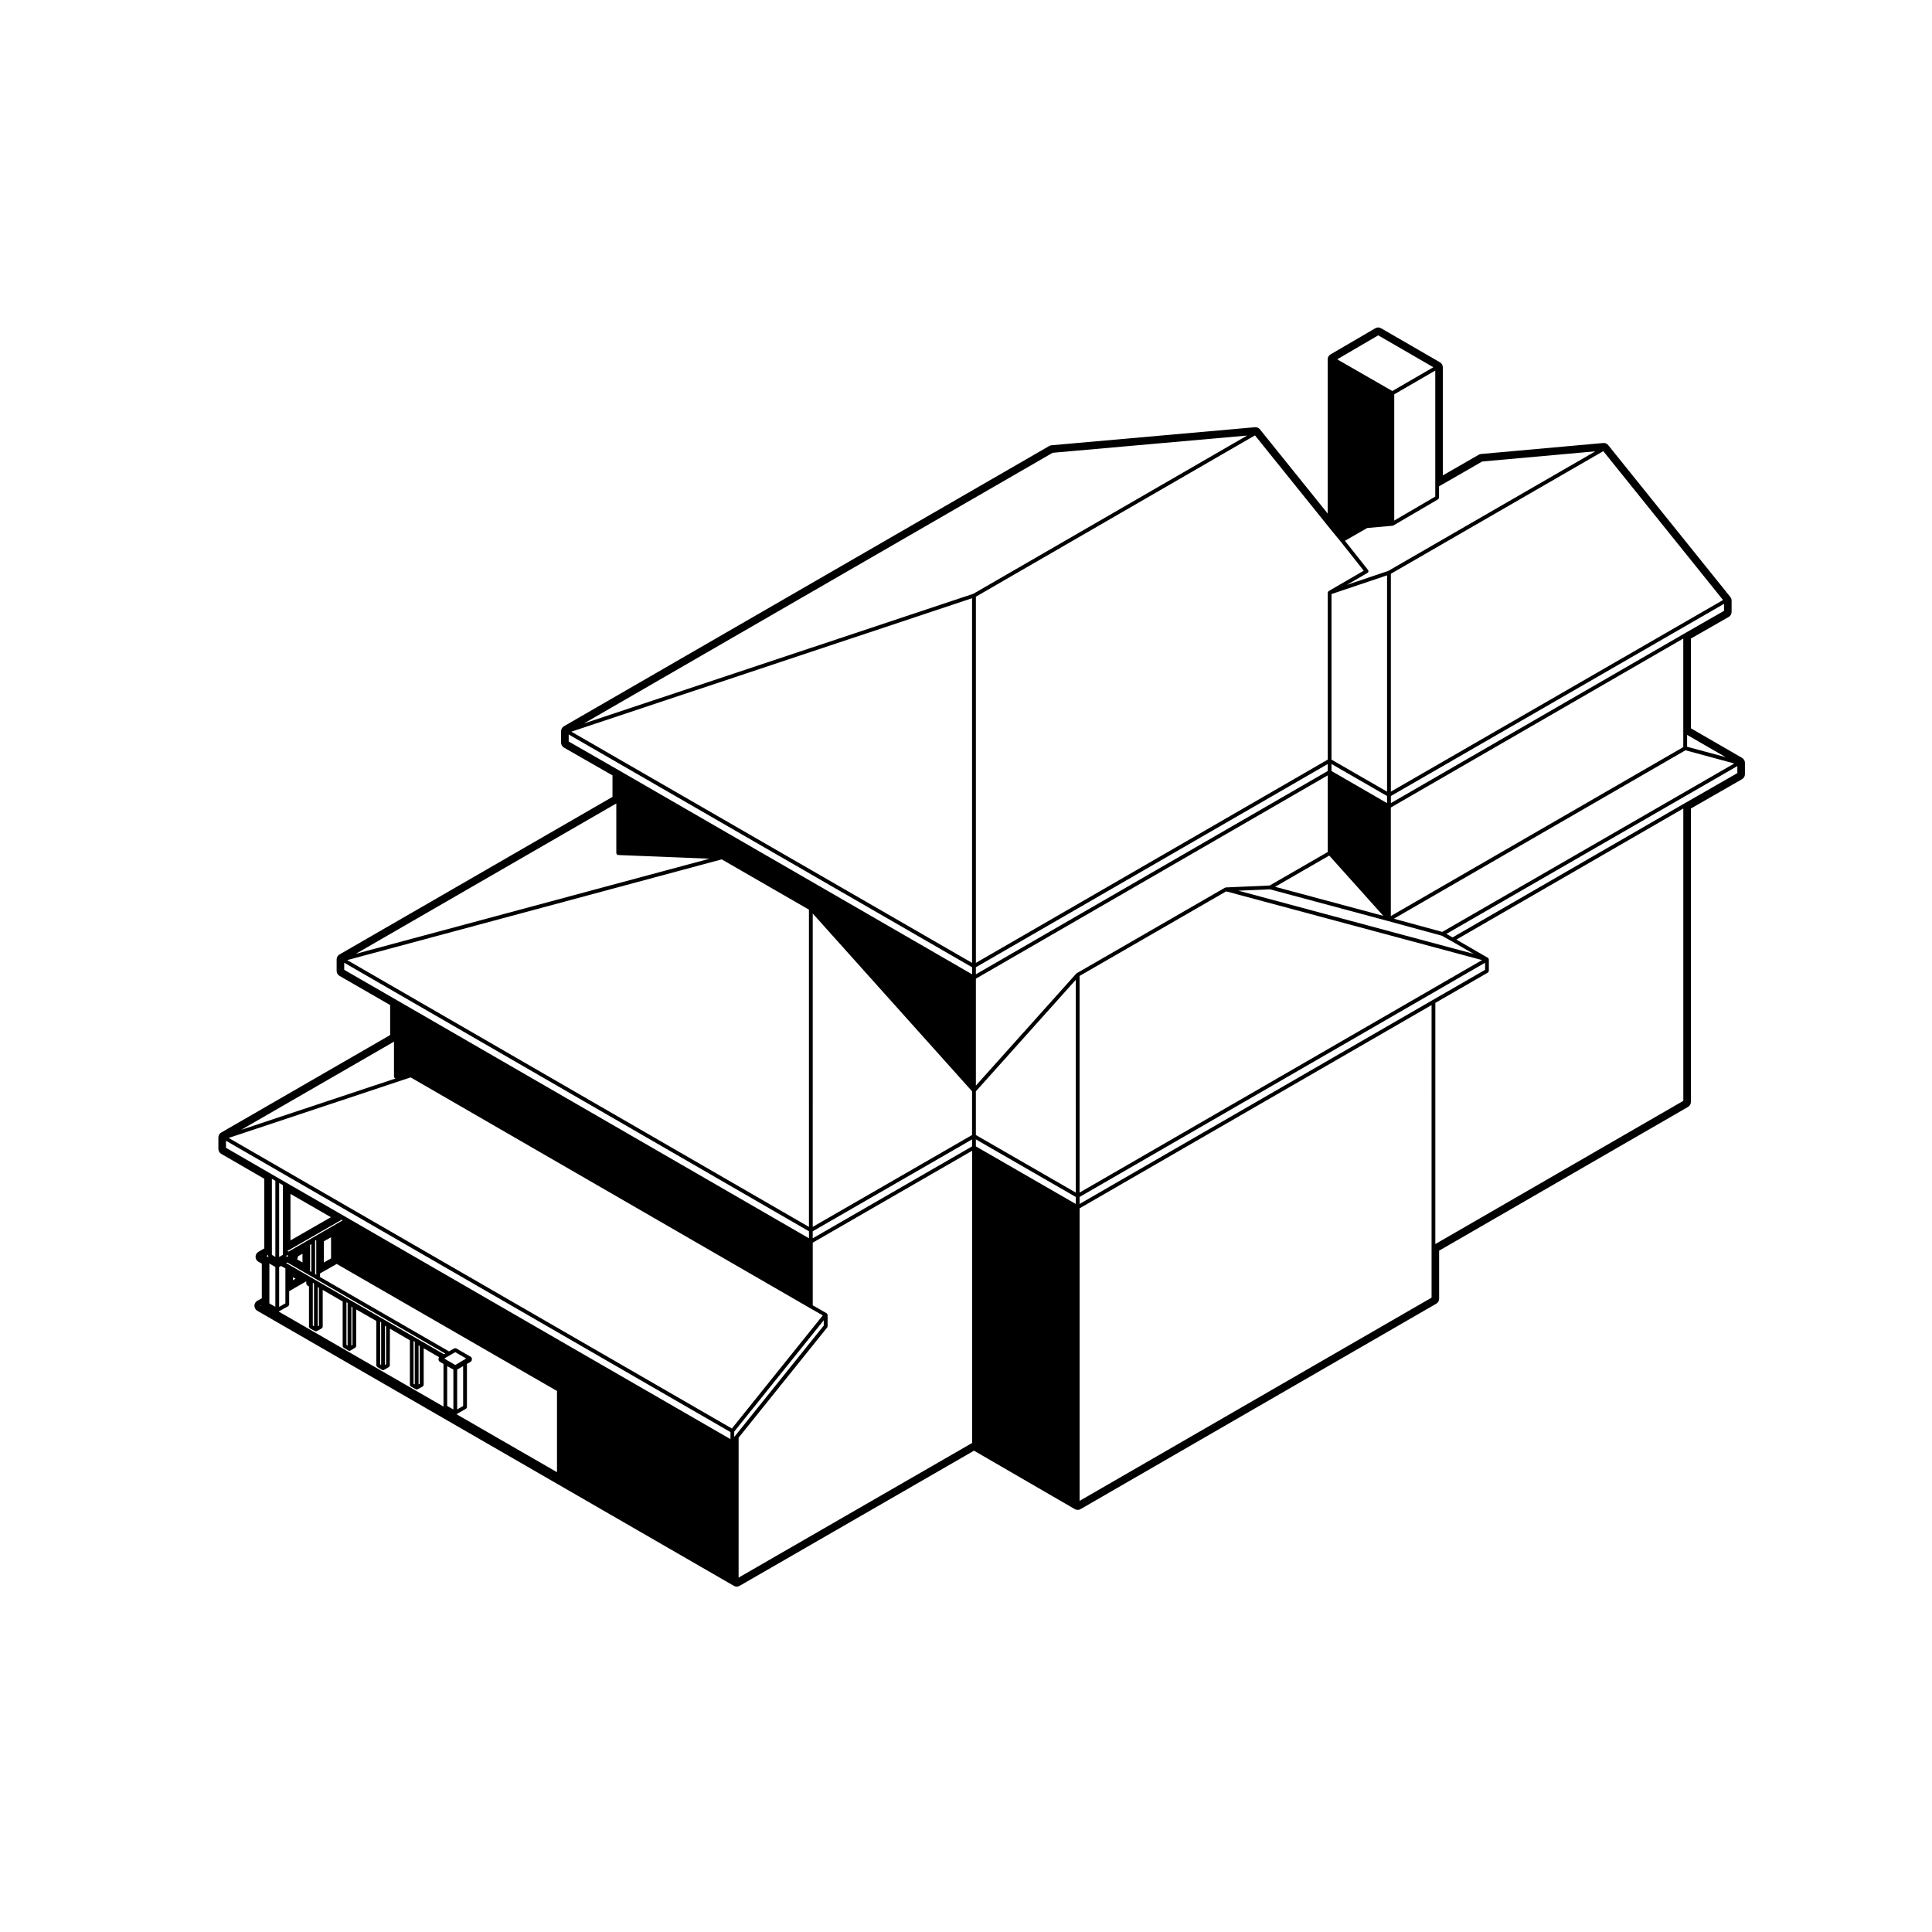 <?xml version="1.0" encoding="UTF-8"?>
<!-- Uploaded to: SVG Repo, www.svgrepo.com, Generator: SVG Repo Mixer Tools -->
<svg fill="#000000" width="800px" height="800px" version="1.1" viewBox="144 144 512 512" xmlns="http://www.w3.org/2000/svg">
 <path d="m592.11 337.01v-23.785l10.027-5.738c0.469-0.266 0.754-0.77 0.754-1.309v-3.023c0-0.344-0.117-0.68-0.332-0.945l-32.371-40.25c-0.289-0.359-0.719-0.562-1.176-0.562-0.047 0-0.09 0-0.133 0.004l-32.379 2.91c-0.215 0.02-0.43 0.086-0.613 0.195l-9.523 5.477v-28.656c0-0.539-0.289-1.039-0.75-1.309l-15.625-9.035c-0.238-0.137-0.5-0.203-0.754-0.203-0.266 0-0.523 0.066-0.762 0.207l-11.879 6.938c-0.465 0.273-0.746 0.77-0.746 1.305v40.855l-17.961-22.309c-0.289-0.359-0.727-0.562-1.176-0.562-0.047 0-0.09 0-0.133 0.004l-53.902 4.781c-0.223 0.02-0.434 0.086-0.625 0.195l-128.61 74.27c-0.469 0.273-0.75 0.766-0.75 1.309v3.031c0 0.539 0.293 1.043 0.754 1.309l12.871 7.375v5.691l-72.355 41.77c-0.469 0.273-0.75 0.77-0.75 1.309v3.043c0 0.539 0.289 1.043 0.754 1.309l13.43 7.742v7.945l-44.77 25.836c-0.469 0.266-0.75 0.766-0.75 1.309v3.031c0 0.535 0.289 1.031 0.75 1.309l11.418 6.606v18.449l-1.57 0.918c-0.469 0.277-0.75 0.777-0.746 1.324 0.004 0.539 0.301 1.039 0.77 1.305l0.883 0.492v9.18l-1.188 0.672c-0.473 0.262-0.766 0.754-0.77 1.309-0.004 0.539 0.289 1.043 0.75 1.32l126.32 72.91c0.23 0.133 0.492 0.203 0.75 0.203 0.258 0 0.523-0.07 0.75-0.203l62.129-35.82 26.723 15.488c0.238 0.137 0.5 0.203 0.754 0.203 0.258 0 0.523-0.066 0.754-0.203l94.281-54.445c0.469-0.266 0.75-0.766 0.75-1.309v-12.742l65.969-38.098c0.469-0.273 0.75-0.77 0.75-1.309l0.008-77.773 13.559-7.773c0.469-0.273 0.754-0.77 0.754-1.309v-3.019c0-0.539-0.289-1.039-0.75-1.309zm12.305 11.867-14.066 8.066-0.004 0.004-61.391 35.473-1.652-0.926 77.113-44.473zm-14.32 86.859-65.719 37.953 0.004-63.914 13.934-8.035c0.02-0.012 0.02-0.035 0.039-0.051 0.055-0.039 0.086-0.09 0.109-0.145 0.035-0.059 0.066-0.105 0.074-0.176 0.004-0.02 0.023-0.035 0.023-0.059v-3.043c0-0.02-0.02-0.035-0.023-0.059-0.004-0.047-0.016-0.082-0.031-0.121-0.012-0.02 0.004-0.047-0.012-0.07-0.004-0.004-0.016-0.004-0.02-0.012-0.004-0.016-0.023-0.016-0.039-0.031-0.023-0.035-0.051-0.059-0.09-0.09-0.02-0.016-0.02-0.039-0.039-0.051l-8.352-4.828 60.141-34.742zm-159.99 106.01v-77.527l93.281-53.863-0.004 64.203v13.332zm-7.141-277.75 51.531-4.57-72.574 41.945-103.17 34.355zm86.281-31.125 14.609 8.453-10.871 6.301-14.617-8.398zm15.871 43.449c0.02-0.012 0.023-0.039 0.039-0.055 0.055-0.039 0.082-0.086 0.105-0.141 0.035-0.059 0.07-0.109 0.074-0.18 0.004-0.02 0.023-0.035 0.023-0.055l0.004-3.008 11.441-6.578 29.988-2.695-54.895 31.695-10.957 3.691 5.477-3.18c0.012-0.004 0.012-0.016 0.02-0.023 0.016-0.004 0.031-0.004 0.047-0.016 0.051-0.039 0.055-0.102 0.086-0.152 0.031-0.051 0.074-0.098 0.086-0.152 0.012-0.059-0.012-0.109-0.023-0.176-0.012-0.055 0.012-0.117-0.02-0.172-0.012-0.012-0.023-0.012-0.035-0.023-0.004-0.012-0.004-0.02-0.012-0.031l-6.141-7.75 5.906-3.391 6.707-0.594c0.016 0 0.023-0.016 0.039-0.02 0.059-0.012 0.109-0.016 0.172-0.047zm75.77 29.559-10.535 6.031-0.004 0.004-77.746 44.918v-1.883l88.285-50.93zm-72.172 87.555 5.785 3.344-62.312-16.738 8.367-0.359 31.406 8.434 14.133 3.856zm-5.082 15.613-93.527 54.016v-1.859l107.46-62.07v1.883zm-306.66 47.875v20.176l-0.918-0.551v-20.156zm-1.586 32.02v-10.09l1.582 0.906v10.566l-1.582-0.906zm2.09-10.453c0.016 0 0.031-0.012 0.051-0.012l-0.047 0.023-0.039-0.023c0.012 0.008 0.027 0.012 0.035 0.012zm3.504-5.773v-12.316l10.715 6.172zm13.566-5.477 0.273 0.16-14.359 8.289-0.312-0.168 13.34-7.664h0.004zm30.105 35.102 2.906 1.672-2.902 1.723-2.926-1.703 0.211-0.137 1.305-0.754zm-32.918-30.453v5.606l-1.906 1.078v-5.613zm-3.918 9.285v0.656l-0.309-0.176v-8.801c0-0.023-0.02-0.039-0.023-0.059l0.328-0.188-0.004 8.566zm-5.481 1.695-0.691 0.398v-0.797zm1.828-6.621v2.312l-1.438-0.828c0.176-0.293 0.23-0.551 0.246-0.789zm2.008-2.332 0.332-0.195v7.356l-0.332-0.191zm-8.195 5.848 0.492-0.273 1.164 0.648v9.27l-1.656 0.926zm8.922 4.867v-0.664l0.352 0.203c-0.004 0.031-0.035 0.051-0.035 0.082v11.219l-0.316-0.176zm1.32 0.465 0.309 0.168v10.027l-0.309 0.168zm7.602 4.019 0.332 0.195c-0.004 0.031-0.031 0.047-0.031 0.07v11.219l-0.309-0.176 0.004-11.309zm1.312 1.164 0.277 0.16v9.98l-0.277 0.168zm7.609 3.996 0.289 0.16c-0.004 0.016-0.02 0.023-0.02 0.047v11.23l-0.266-0.16zm1.27 1.086 0.309 0.176v10.004l-0.309 0.176zm7.594 4.031 0.348 0.207c-0.004 0.031-0.031 0.051-0.031 0.082v11.211l-0.316-0.168zm8.906 6.637 1.641 0.926v10.566l-1.641-0.926zm-7.582-5.484 0.316 0.18v9.984l-0.316 0.168zm10.227 6.406 1.586-0.918v10.566l-1.586 0.91zm-3.484-4.055-41.848-24.172 0.301-0.156 5.297 3.043 1.336 0.766 1.309 0.766c0.004 0.004 0.004 0 0.012 0.004l33.918 19.559zm-41.727-26c0.004-0.023 0.023-0.039 0.023-0.059v-0.266l0.246 0.137h0.004 0.004l0.223 0.117-0.621 0.352c0.031-0.031 0.031-0.082 0.047-0.109 0.035-0.059 0.066-0.105 0.074-0.172zm0.438 13.258c0.023-0.012 0.023-0.039 0.047-0.055 0.055-0.039 0.082-0.086 0.109-0.141 0.031-0.055 0.066-0.105 0.074-0.176 0-0.023 0.023-0.039 0.023-0.066v-3.535l4.527-2.621v0.637c0 0.023 0.02 0.035 0.02 0.055 0.012 0.07 0.039 0.117 0.074 0.176 0.035 0.059 0.059 0.105 0.105 0.145 0.02 0.016 0.02 0.039 0.039 0.051l0.484 0.297v10.676c0 0.023 0.023 0.039 0.031 0.07 0.012 0.066 0.035 0.105 0.07 0.168 0.035 0.059 0.066 0.105 0.121 0.145 0.02 0.02 0.02 0.047 0.047 0.059l1.324 0.711c0.074 0.039 0.156 0.059 0.238 0.059 0.086 0 0.16-0.02 0.242-0.059l1.309-0.711c0.023-0.016 0.023-0.047 0.051-0.059 0.051-0.039 0.082-0.09 0.109-0.141 0.035-0.059 0.066-0.109 0.074-0.18 0-0.02 0.023-0.039 0.023-0.059v-9.766l5.289 3.074v11.805c0 0.023 0.02 0.039 0.023 0.059 0.004 0.07 0.039 0.117 0.074 0.18 0.031 0.055 0.055 0.105 0.105 0.141 0.016 0.016 0.02 0.039 0.039 0.055l1.309 0.77c0.082 0.047 0.168 0.07 0.258 0.07s0.176-0.031 0.262-0.082l1.281-0.766c0.02-0.012 0.02-0.039 0.035-0.051 0.055-0.039 0.082-0.09 0.109-0.145 0.031-0.055 0.066-0.105 0.07-0.176 0.004-0.02 0.023-0.035 0.023-0.059v-9.688l5.332 3.043v11.773c0 0.02 0.02 0.035 0.023 0.055 0.004 0.07 0.035 0.117 0.07 0.176 0.035 0.059 0.059 0.105 0.109 0.152 0.016 0.012 0.016 0.035 0.035 0.051l1.27 0.766c0.086 0.051 0.172 0.07 0.262 0.07s0.176-0.02 0.258-0.07l1.309-0.766c0.02-0.012 0.023-0.039 0.039-0.051 0.055-0.039 0.082-0.09 0.105-0.145 0.035-0.059 0.07-0.105 0.074-0.176 0.004-0.02 0.023-0.039 0.023-0.059l0.027-9.719 5.285 3.066v11.82c0 0.031 0.023 0.051 0.031 0.07 0.004 0.07 0.035 0.117 0.07 0.172 0.035 0.066 0.066 0.105 0.121 0.145 0.02 0.016 0.02 0.047 0.047 0.055l1.324 0.715c0.074 0.047 0.156 0.066 0.238 0.066s0.16-0.02 0.238-0.066l1.324-0.715c0.023-0.012 0.023-0.039 0.047-0.055 0.059-0.039 0.09-0.086 0.121-0.145 0.035-0.055 0.059-0.105 0.07-0.172 0.004-0.02 0.031-0.039 0.031-0.07v-9.703l4.074 2.367c-0.012 0.012-0.012 0.031-0.016 0.047-0.02 0.02-0.047 0.02-0.059 0.039-0.012 0.02 0 0.039-0.004 0.059-0.02 0.039-0.02 0.082-0.031 0.121-0.004 0.023-0.031 0.047-0.031 0.074v0.383c0 0.02 0.02 0.035 0.023 0.059 0.012 0.07 0.039 0.117 0.074 0.176 0.031 0.055 0.055 0.105 0.105 0.141 0.02 0.016 0.02 0.047 0.039 0.055l1.074 0.629v11.309l-43.691-25.195zm47.117 27.176c0.023-0.012 0.023-0.039 0.047-0.059 0.051-0.039 0.074-0.086 0.105-0.137 0.035-0.059 0.066-0.105 0.074-0.18 0.004-0.023 0.023-0.035 0.023-0.059v-11.438l1.062-0.625c0.02-0.012 0.02-0.039 0.039-0.055 0.055-0.039 0.082-0.09 0.105-0.141 0.035-0.059 0.07-0.105 0.074-0.18 0.004-0.02 0.023-0.035 0.023-0.055v-0.383c0-0.023-0.02-0.039-0.023-0.059-0.004-0.051-0.016-0.09-0.035-0.125-0.012-0.023 0.004-0.051-0.012-0.07-0.012-0.02-0.039-0.02-0.051-0.039-0.031-0.039-0.055-0.066-0.098-0.09-0.016-0.02-0.02-0.039-0.039-0.055l-3.898-2.246c-0.02-0.012-0.039 0-0.059-0.012-0.066-0.023-0.117-0.02-0.18-0.02-0.074-0.004-0.133-0.012-0.195 0.02-0.02 0.012-0.039 0-0.059 0.012l-1.41 0.797-34.18-19.703v-0.945l4.422-2.519 58.375 33.664v21.52l-26.641-15.367zm-48.535-42.004v1.215l-0.988 0.574v-19.617l0.988 0.57zm-3.699 1.906-0.059-0.039c0.012 0.016 0.035 0.012 0.051 0.02 0.004 0.008 0.004 0.012 0.008 0.02zm123.57 47.27-0.258 0.316v-1.422l23.73-29.508v1.406zm-0.875-1.93-133.36-77.008 48.23-16.043 105.79 61.117c0.004 0 0.004 0.004 0.004 0.004l3.422 1.953zm252.13-184.69v4.106l-77.5 44.77v-28.762l77.5-44.777zm-187.47 106.91v-11.582l26.477-29.543v56.383zm-1.008-11.586v11.582l-42.23 24.348 0.004-83.051zm1.008 12.738 26.477 15.262v1.859l-26.477-15.262zm27.48-43.309 38.855-22.414 67.809 18.211-106.66 61.613zm38.762-23.457c-0.047 0-0.07 0.039-0.105 0.051-0.035 0.012-0.09-0.004-0.121 0.016l-39.285 22.668c-0.02 0.012-0.023 0.035-0.039 0.051-0.023 0.016-0.055 0.02-0.074 0.039 0 0-0.004 0.004-0.012 0.004l-26.602 29.684v-28.336l93.25-53.879v20.312l-15.406 8.883zm42.727-22.34-14.723-8.516v-1.859l14.723 8.488zm-15.324 13.891 14.324 15.977-28.676-7.699zm15.324-16.934-14.723-8.488v-43.875l14.723-4.961zm-15.723-5.469-93.246 53.875v-1.867l93.25-53.863v1.855zm-94.254 50.844-106.19-61.273 106.19-35.363zm-43.23-14.105v84.074l-122.36-70.703 99.246-26.695zm1.004 85.234 42.23-24.348v1.855l-42.23 24.355zm166.83-79.336-12.82-3.496 77.273-44.637 12.941 3.5zm64.887-49.066v-3.141l10.223 5.898zm-78.504 11.898v-57.738l56.297-32.5 31.73 39.457zm-15.637-69.102 2.309 2.801 6.141 7.75-9.289 5.391c-0.02 0.012-0.02 0.035-0.039 0.051-0.039 0.031-0.07 0.059-0.102 0.105-0.023 0.039-0.051 0.066-0.066 0.109-0.016 0.035-0.02 0.07-0.023 0.109-0.004 0.02-0.023 0.035-0.023 0.059v44.238l-93.246 53.863v-97.039l73.961-42.75zm-202.25 53.953 106.91 61.688v1.867l-93.527-54.016c-0.004 0-0.004-0.004-0.004-0.004l-13.375-7.672zm12.621 31.441c0 0.055 0.047 0.098 0.059 0.145 0.023 0.074 0.031 0.152 0.086 0.203 0.039 0.047 0.105 0.051 0.16 0.074 0.059 0.023 0.105 0.082 0.176 0.082l24.207 0.977-93.723 25.207 69.031-39.848zm-72.105 29.047 123.16 71.164v1.859l-109.22-63.105-13.941-8.035zm13.188 30.191c0.004 0.012-0.004 0.016-0.004 0.023 0.004 0.09 0.066 0.152 0.105 0.223 0.02 0.031 0.02 0.074 0.047 0.098 0.082 0.082 0.188 0.117 0.301 0.125l-40.93 13.613 40.477-23.355v9.262c0 0.004 0.004 0.008 0.004 0.012zm-44.52 16.988 133.69 77.203v1.867l-45.211-26.094-58.875-34.016-0.004-0.004-13.773-7.926h-0.004l-1.988-1.152-1.918-1.113-11.914-6.898-0.012-1.867zm11.188 30.582c0.004 0.066 0.035 0.117 0.07 0.176 0.023 0.039 0.02 0.098 0.055 0.121l-0.609-0.352 0.461-0.262v0.262c0 0.02 0.02 0.031 0.023 0.055zm124.66 48.105 23.473-29.207c0.039-0.051 0.031-0.105 0.051-0.168 0.016-0.051 0.059-0.09 0.059-0.145v-3.019c0-0.012-0.012-0.016-0.012-0.023 0-0.023-0.004-0.039-0.012-0.07-0.012-0.055-0.051-0.102-0.082-0.145-0.023-0.047-0.035-0.09-0.074-0.125-0.012-0.004-0.004-0.02-0.016-0.023-0.012-0.012-0.023-0.004-0.039-0.016-0.012-0.004-0.012-0.02-0.023-0.031l-3.68-2.106v-16.602l42.23-24.355v77.441l-61.879 35.68zm184.62-252.41v3.004l-10.871 6.359v-33.453l10.871-6.301zm-311.29 217.36v0.176l-0.152-0.09z"/>
</svg>